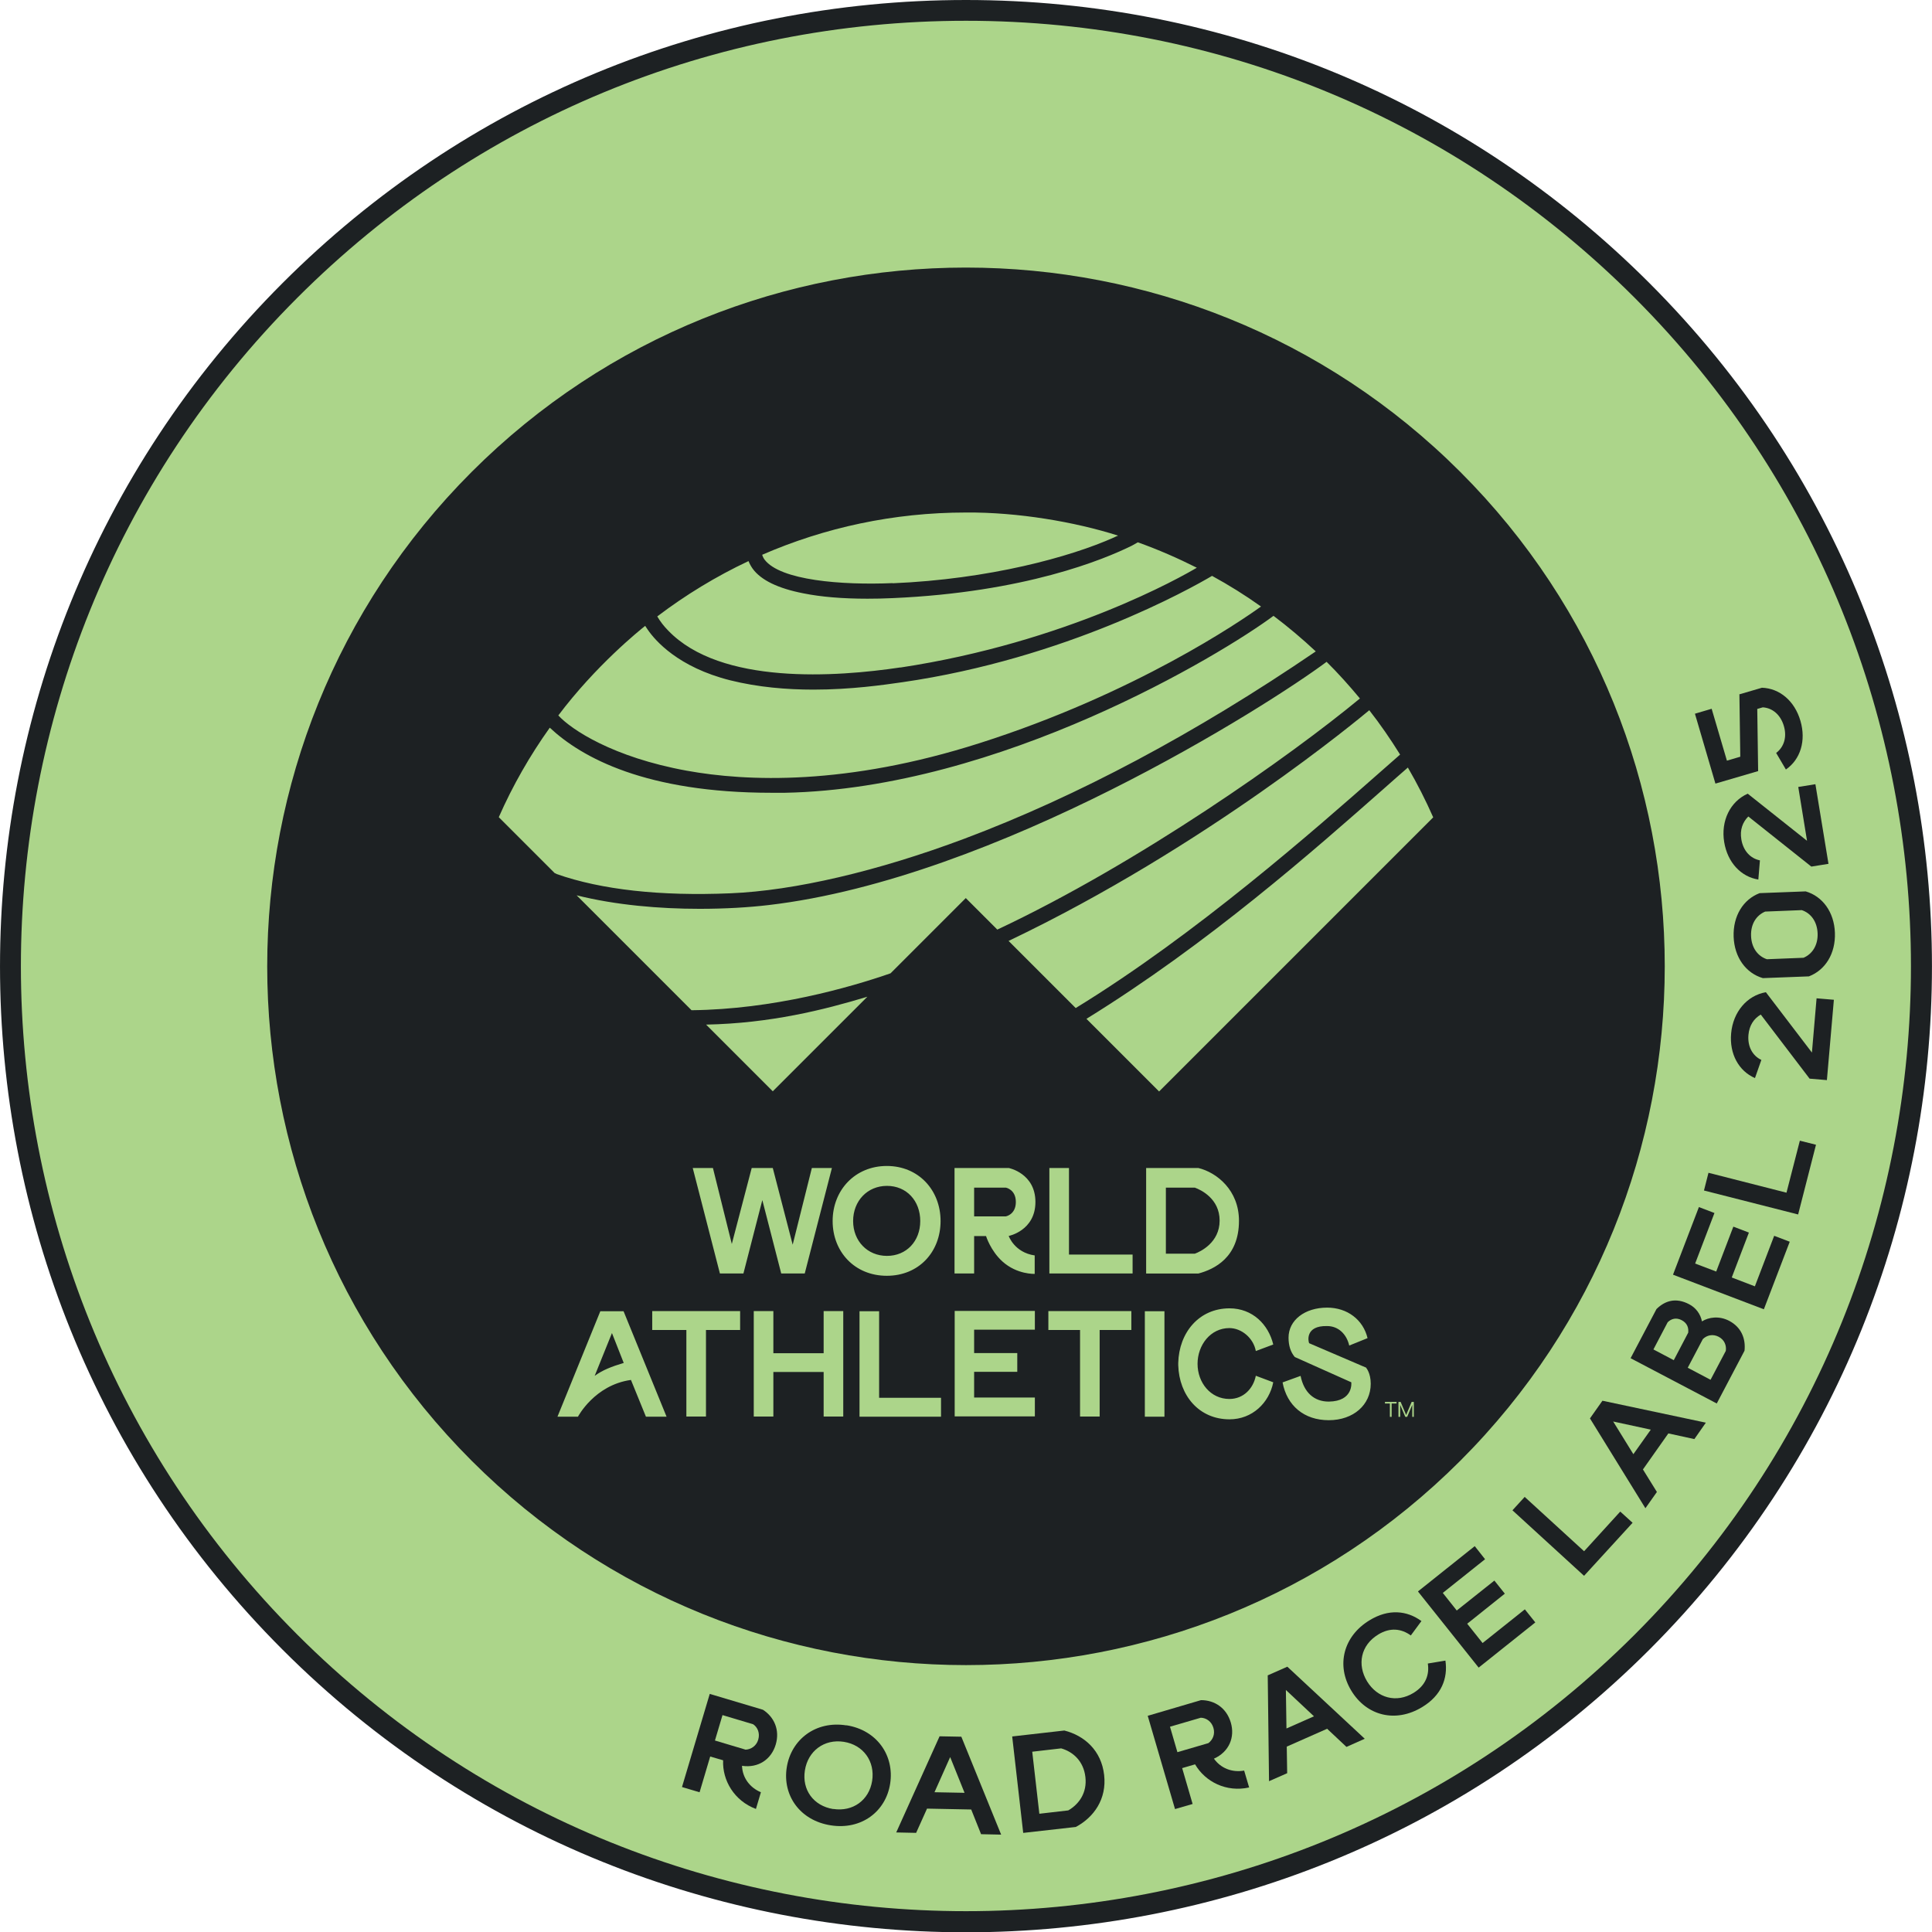 <?xml version="1.0" encoding="UTF-8"?><svg id="Layer_1" xmlns="http://www.w3.org/2000/svg" viewBox="0 0 595.19 595.28"><defs><style>.cls-1{fill:#1d2123;}.cls-2{fill:#acd58a;}</style></defs><circle class="cls-2" cx="297.59" cy="297.7" r="294.48"/><circle class="cls-1" cx="297.59" cy="297.7" r="212.13"/><path class="cls-1" d="M297.59,512.97c-55.14,0-110.32-20.99-152.3-62.97-83.96-83.96-83.96-220.59,0-304.6,83.96-83.96,220.59-83.96,304.6,0,83.96,83.96,83.96,220.59,0,304.6-41.98,41.98-97.12,62.97-152.3,62.97ZM297.59,88.88c-53.48,0-107.01,20.36-147.73,61.09-81.45,81.45-81.45,213.97,0,295.42,81.45,81.45,213.97,81.45,295.42,0,81.45-81.45,81.45-213.97,0-295.42-40.73-40.73-94.21-61.09-147.73-61.09h.04Z"/><path class="cls-1" d="M297.59,595.28c-76.26,0-152.48-29-210.52-87.05-116.09-116.09-116.09-304.96,0-421.05C143.33,30.93,218.06,0,297.59,0s154.31,30.97,210.52,87.18c116.09,116.09,116.09,304.96,0,421.05-58.05,58.05-134.31,87.05-210.52,87.05ZM297.59,6.4c-77.78,0-150.96,30.3-205.96,85.3-113.59,113.59-113.59,298.33,0,411.92,113.59,113.54,298.33,113.54,411.92,0,113.54-113.59,113.54-298.33,0-411.92C448.55,36.7,375.38,6.4,297.59,6.4h0Z"/><g id="Logo"><path id="Wordmark" class="cls-2" d="M259.78,403.91v32.49h-6.04v-13.74h-15.49v13.74h-6.04v-32.49h6.04v12.98h15.49v-12.98h6.04ZM270.83,430.62v-26.67h-6.04v32.49h25.11v-5.82h-19.07ZM318.81,409.68v-5.82h-24.7v32.49h24.7v-5.82h-18.71v-7.92h13.29v-5.77h-13.29v-7.21h18.71v.04ZM348.52,403.91h-25.55v5.82h9.76v26.67h6.04v-26.67h9.76v-5.82h0ZM352.69,436.44h6.04v-32.49h-6.04v32.49ZM228.05,403.91h-27.12v5.82h10.52v26.67h6.04v-26.67h10.52v-5.82h.05ZM386.88,423.82c-.76,3.89-3.76,7.16-8.15,7.16-5.82,0-9.8-5.06-9.8-10.83s3.98-11.01,9.8-11.01c3.76,0,7.43,3.09,8.15,7.07l5.37-2.01c-1.48-6.18-6.4-11.14-13.47-11.14-9.4,0-15.57,7.47-15.8,16.83v.67c.27,9.35,6.4,16.69,15.8,16.69,7.03,0,12.22-5.1,13.47-11.41l-5.37-2.01h0ZM188.53,410.66l-5.33,13.2c2.46-1.79,5.19-2.86,8.95-3.98l-3.63-9.22ZM194.34,425.12c-11.19,1.57-16.29,11.32-16.29,11.32h-6.31l13.2-32.49h7.16l13.25,32.49h-6.36l-4.61-11.32M420.94,421.36l-17.63-7.56c-.27-.49-1.34-5.46,5.55-5.28,3.36,0,5.95,2.37,6.8,6l5.64-2.28c-1.34-5.64-6.22-9.4-12.44-9.4-6.89,0-11.9,3.85-11.9,9.26,0,2.42.63,4.43,1.92,5.95l17.41,7.79s.76,5.86-6.94,5.95c-4.52,0-7.65-2.82-8.68-7.92l-5.55,2.01c1.34,7.16,6.62,11.64,14.23,11.64s12.93-4.74,12.93-11.23c0-3.31-1.39-4.88-1.39-4.88M329.32,386.5v-26.67h-6.04v32.49h25.64v-5.82h-19.6ZM250.11,359.82l-5.91,23.63-6.13-23.63h-6.49l-6.13,23.41-5.82-23.41h-6.22l8.37,32.49h7.25l5.82-22.6,5.82,22.6h7.25l8.37-32.49h-6.18ZM283.5,376.16c0,6.22-4.25,10.74-10.25,10.74s-10.43-4.56-10.43-10.74,4.39-10.83,10.43-10.83,10.25,4.61,10.25,10.83M256.51,376.16c0,9.49,6.8,16.87,16.69,16.87s16.56-7.38,16.56-16.87-6.76-16.96-16.56-16.96-16.69,7.47-16.69,16.96M309.86,374.73s3.09-.54,3.09-4.43-3.09-4.43-3.09-4.43h-9.76v8.86h9.76M300.1,380.72v11.59h-6.04v-32.49h16.69s8.23,1.61,8.23,10.47-8.23,10.47-8.23,10.47c0,0,1.75,5.1,8.01,6v5.68s-5.42.27-9.98-3.85c-3.63-3.31-5.01-7.79-5.01-7.79h-3.67v-.09ZM368.08,386.23c1.7-.63,7.65-3.4,7.65-10.2s-5.82-9.49-7.65-10.16h-8.91v20.36h8.91M353.09,392.32v-32.49h16.11c5.68,1.39,12.49,6.85,12.49,16.25,0,11.32-7.61,14.95-12.49,16.25,0,0-16.11,0-16.11,0Z"/><path id="Logo-2" class="cls-2" d="M171.43,269.2l-.54-.22-17.23-17.23c4.3-9.76,9.58-18.98,15.71-27.57,9.89,9.26,29.67,20.05,68.29,20.05h4.16c66.24-1.3,134.44-42.56,150.51-54.51,4.57,3.45,8.86,7.07,13.02,10.96-37.1,25.29-73.53,44.66-108.22,57.69-26.72,10.02-52.36,16.02-72.14,16.83-21.62.9-39.65-1.07-53.57-5.95v-.04ZM172.01,220.41c4.03,4.39,16.87,12.89,39.52,17.01,18.48,3.36,49.14,4.65,90.31-8.5,47.89-15.26,80.42-37.59,86.64-42.07-4.83-3.45-9.85-6.58-15.08-9.44-6.58,3.89-44.98,25.47-95.42,32.76-5.64.81-15.75,2.28-27.39,2.28-8.15,0-17.01-.72-25.6-2.86-16.07-4.03-23.14-12.26-25.42-15.57-.31-.49-.58-.9-.81-1.21-1.75,1.39-15.22,12.22-26.81,27.66l.04-.04ZM274.99,179.69c29.76-1.25,54.73-8.1,68.16-14.1.36-.18.94-.45,1.3-.58-13.34-4.25-30.97-7.25-46.86-7.12-22.33,0-43.55,4.65-62.79,13.02.18.58.45,1.12.76,1.52,4.88,6.36,23.59,7.88,39.47,7.21l-.04.04ZM277.36,205.65c51.2-7.74,86.82-28.06,91.34-30.75-5.86-2.95-11.9-5.59-18.17-7.83-.54.31-1.25.72-1.83,1.03-8.59,4.25-32.98,14.37-73.67,16.16-2.69.13-5.33.18-7.79.18-7.61,0-14.23-.54-19.78-1.66-7.79-1.52-13.02-4.07-15.57-7.56-.54-.76-.98-1.57-1.3-2.37-9.98,4.7-19.38,10.43-28.11,17.05.9,1.52,2.01,3,3.4,4.39,16.16,16.78,51.74,14.28,71.52,11.32l-.04.04ZM238.07,336.19l29.14-29.13c-13.47,4.07-29.9,8.19-49.68,8.59l20.54,20.54h0ZM433.74,236.44c-2.28,1.97-4.74,4.16-7.38,6.49-21.57,19.02-54.15,47.8-91.66,70.94l22.38,22.38,84.45-84.45c-2.33-5.28-4.92-10.38-7.79-15.31v-.04ZM431.32,232.45c-2.95-4.74-6.09-9.31-9.49-13.65-2.15,1.79-50.3,42.07-111.12,71.07l20.68,20.68c36.88-22.56,73.71-55,93.58-72.5,2.37-2.1,4.52-3.98,6.36-5.59h0ZM408.67,203.9c-18.13,13.52-101.86,66.73-171.86,74.92-6.09.72-13.38,1.16-21.26,1.16-12.26,0-25.78-1.12-37.91-4.16l35.4,35.4c25.2-.27,48.65-6.98,61.31-11.37l23.18-23.18,9.71,9.71c43.55-20.45,90.4-53.57,111.71-71.2-3.27-3.94-6.67-7.74-10.29-11.32v.04Z"/><path id="TM" class="cls-2" d="M430.24,432.37h-1.52v4.12h-.54v-4.12h-1.52v-.49h3.58v.49h0ZM435.62,436.49h-.54v-3.71l-1.57,3.71h-.58l-1.57-3.67v3.67h-.54v-4.61h.67l1.7,4.03,1.7-4.03h.67v4.61h.04Z"/></g><path class="cls-1" d="M234.4,552.18l-1.52,5.1c-6.71-2.51-10.38-8.82-10.11-14.99l-3.98-1.16-3.27,11.01-5.42-1.61,8.55-28.69,16.38,4.88c3.49,2.24,5.28,6.27,3.94,10.74-1.34,4.52-5.33,7.29-10.38,6.53.13,3.63,2.33,6.67,5.82,8.15v.04ZM220.26,536.2l9.44,2.82c1.66-.09,3.31-1.12,3.89-3.09.58-2.01-.18-3.8-1.57-4.74l-9.44-2.82-2.33,7.83Z"/><path class="cls-1" d="M260.76,531.5c9.4,1.48,14.81,9.31,13.47,17.99-1.34,8.64-8.91,14.32-18.3,12.84-9.49-1.48-14.9-9.22-13.56-17.81,1.34-8.64,8.95-14.5,18.39-12.98v-.04ZM256.69,557.28c6.04.94,11.05-2.69,11.99-8.64.94-6-2.69-11.1-8.73-12.04-6.04-.94-11.05,2.82-11.99,8.82-.94,5.91,2.6,10.92,8.77,11.9l-.04-.04Z"/><path class="cls-1" d="M289.49,534.9l6.67.13,12.26,30.16-6.18-.13-3.04-7.61-13.61-.27-3.36,7.47-6.13-.13,13.38-29.67v.04ZM297.15,552.31l-4.43-11.01-4.83,10.83,9.26.18Z"/><path class="cls-1" d="M311.82,534.95l16.07-1.83c6.22,1.57,11.41,6.18,12.26,13.69.85,7.43-3.18,13.07-8.73,16.02l-16.2,1.83-3.4-29.76v.04ZM329.1,557.73c3.4-1.97,5.82-5.5,5.28-10.25-.54-4.83-3.71-7.79-7.47-8.86l-8.91,1.03,2.19,19.11,8.91-1.03Z"/><path class="cls-1" d="M383.3,545.51l1.52,5.15c-7.03,1.57-13.52-1.75-16.65-7.12l-3.98,1.16,3.22,11.05-5.42,1.57-8.41-28.73,16.42-4.83c4.16,0,7.83,2.37,9.17,6.89s-.49,9.04-5.19,11.14c2.1,2.95,5.59,4.34,9.31,3.67v.04ZM362.76,539.78l9.49-2.77c1.34-.98,2.15-2.73,1.57-4.7-.58-2.01-2.24-3.09-3.89-3.13l-9.49,2.77,2.28,7.83h.04Z"/><path class="cls-1" d="M390.5,516.15l6.09-2.69,23.85,22.2-5.64,2.51-5.95-5.59-12.44,5.5.13,8.19-5.59,2.46-.4-32.54-.04-.04ZM404.78,528.73l-8.64-8.1.18,11.86,8.5-3.76h-.04Z"/><path class="cls-1" d="M424.56,503.57c-5.37,3.27-6.53,9.26-3.4,14.41,3.13,5.1,9,6.8,14.32,3.54,3.71-2.28,4.92-5.55,4.39-9.04l5.42-.9c.81,5.5-1.25,10.74-7.16,14.32-8.23,5.01-17.19,2.64-21.84-5.06-4.74-7.83-2.42-16.78,5.59-21.66,5.91-3.63,11.55-3.04,16.02.22l-3.27,4.43c-2.91-2.1-6.36-2.55-10.07-.27h0Z"/><path class="cls-1" d="M436.87,490.24l17.45-13.92,3.18,4.03-13.02,10.38,4.3,5.42,11.59-9.22,3.22,4.03-11.59,9.26,4.74,5.95,13.02-10.38,3.22,4.03-17.45,13.92-18.66-23.41v-.09Z"/><path class="cls-1" d="M465.91,465.31l3.8-4.16,18.3,16.74,11.14-12.22,3.8,3.45-14.95,16.34-22.06-20.18-.04.04Z"/><path class="cls-1" d="M489.81,436.98l3.85-5.46,31.86,6.76-3.54,5.06-8.01-1.75-7.83,11.1,4.3,6.94-3.54,5.01-17.1-27.7v.04ZM508.56,440.43l-11.59-2.51,6.22,10.07,5.37-7.56Z"/><path class="cls-1" d="M502.34,418.41l7.97-15.13c2.64-2.6,6-3.63,10.07-1.48,2.06,1.07,3.49,3,3.94,5.28,2.06-1.3,5.28-1.79,8.37-.18,3.76,1.97,5.15,5.5,4.74,9.22l-8.55,16.25-26.49-13.92-.05-.04ZM520.07,410.66c.22-1.57-.27-3.04-1.97-3.94-1.66-.9-3.22-.49-4.34.63l-4.39,8.37,6.27,3.31,4.39-8.37h.04ZM531.66,416.21c.27-1.7-.4-3.45-2.19-4.39-1.79-.94-3.67-.49-4.88.72l-4.65,8.82,7.03,3.71,4.65-8.82.04-.04Z"/><path class="cls-1" d="M515.41,392.67l7.97-20.81,4.79,1.83-5.95,15.57,6.49,2.46,5.28-13.83,4.79,1.83-5.28,13.83,7.12,2.73,5.95-15.57,4.79,1.83-7.97,20.81-27.97-10.65v-.04Z"/><path class="cls-1" d="M524.94,366.76l1.39-5.46,24.03,6.13,4.12-16.02,4.97,1.25-5.5,21.48-29-7.38Z"/><path class="cls-1" d="M558.2,324.24l1.43-16.69,5.33.45-2.15,24.75-5.33-.45-15.04-19.74c-2.15,1.25-3.54,3.36-3.8,6.27-.31,3.63,1.3,6.44,3.98,7.7l-1.97,5.59c-4.97-2.15-7.92-7.43-7.34-13.78.58-6.53,4.83-11.64,10.7-12.67l14.14,18.53.04.04Z"/><path class="cls-1" d="M542.09,275.15l14.19-.54c5.19,1.52,8.77,6.36,9,12.75s-2.95,11.5-8.01,13.43l-14.19.54c-5.19-1.52-8.77-6.36-9-12.75-.22-6.4,2.95-11.5,8.01-13.43ZM543.79,280.83c-2.73,1.16-4.48,3.85-4.34,7.52.13,3.63,2.06,6.22,4.88,7.16l11.28-.45c2.73-1.16,4.48-3.89,4.34-7.52s-2.06-6.22-4.88-7.16l-11.28.45Z"/><path class="cls-1" d="M556.68,258.95l-2.69-16.51,5.28-.85,4.03,24.53-5.28.85-19.42-15.44c-1.75,1.75-2.64,4.12-2.15,7.03.58,3.58,2.82,5.91,5.73,6.49l-.49,5.91c-5.33-.85-9.49-5.24-10.52-11.55-1.07-6.49,1.83-12.49,7.25-14.9l18.26,14.5v-.04Z"/><path class="cls-1" d="M535.77,213.93l7.03-2.06c5.42.18,10.07,4.03,11.86,10.2,1.79,6.13,0,11.9-4.48,14.99l-3-5.1c2.37-1.79,3.4-4.83,2.37-8.32s-3.54-5.55-6.49-5.73l-1.7.49.27,19.15-13.16,3.85-6.31-21.53,5.15-1.52,4.7,15.98,4.12-1.21-.27-19.15-.09-.04Z"/></svg>